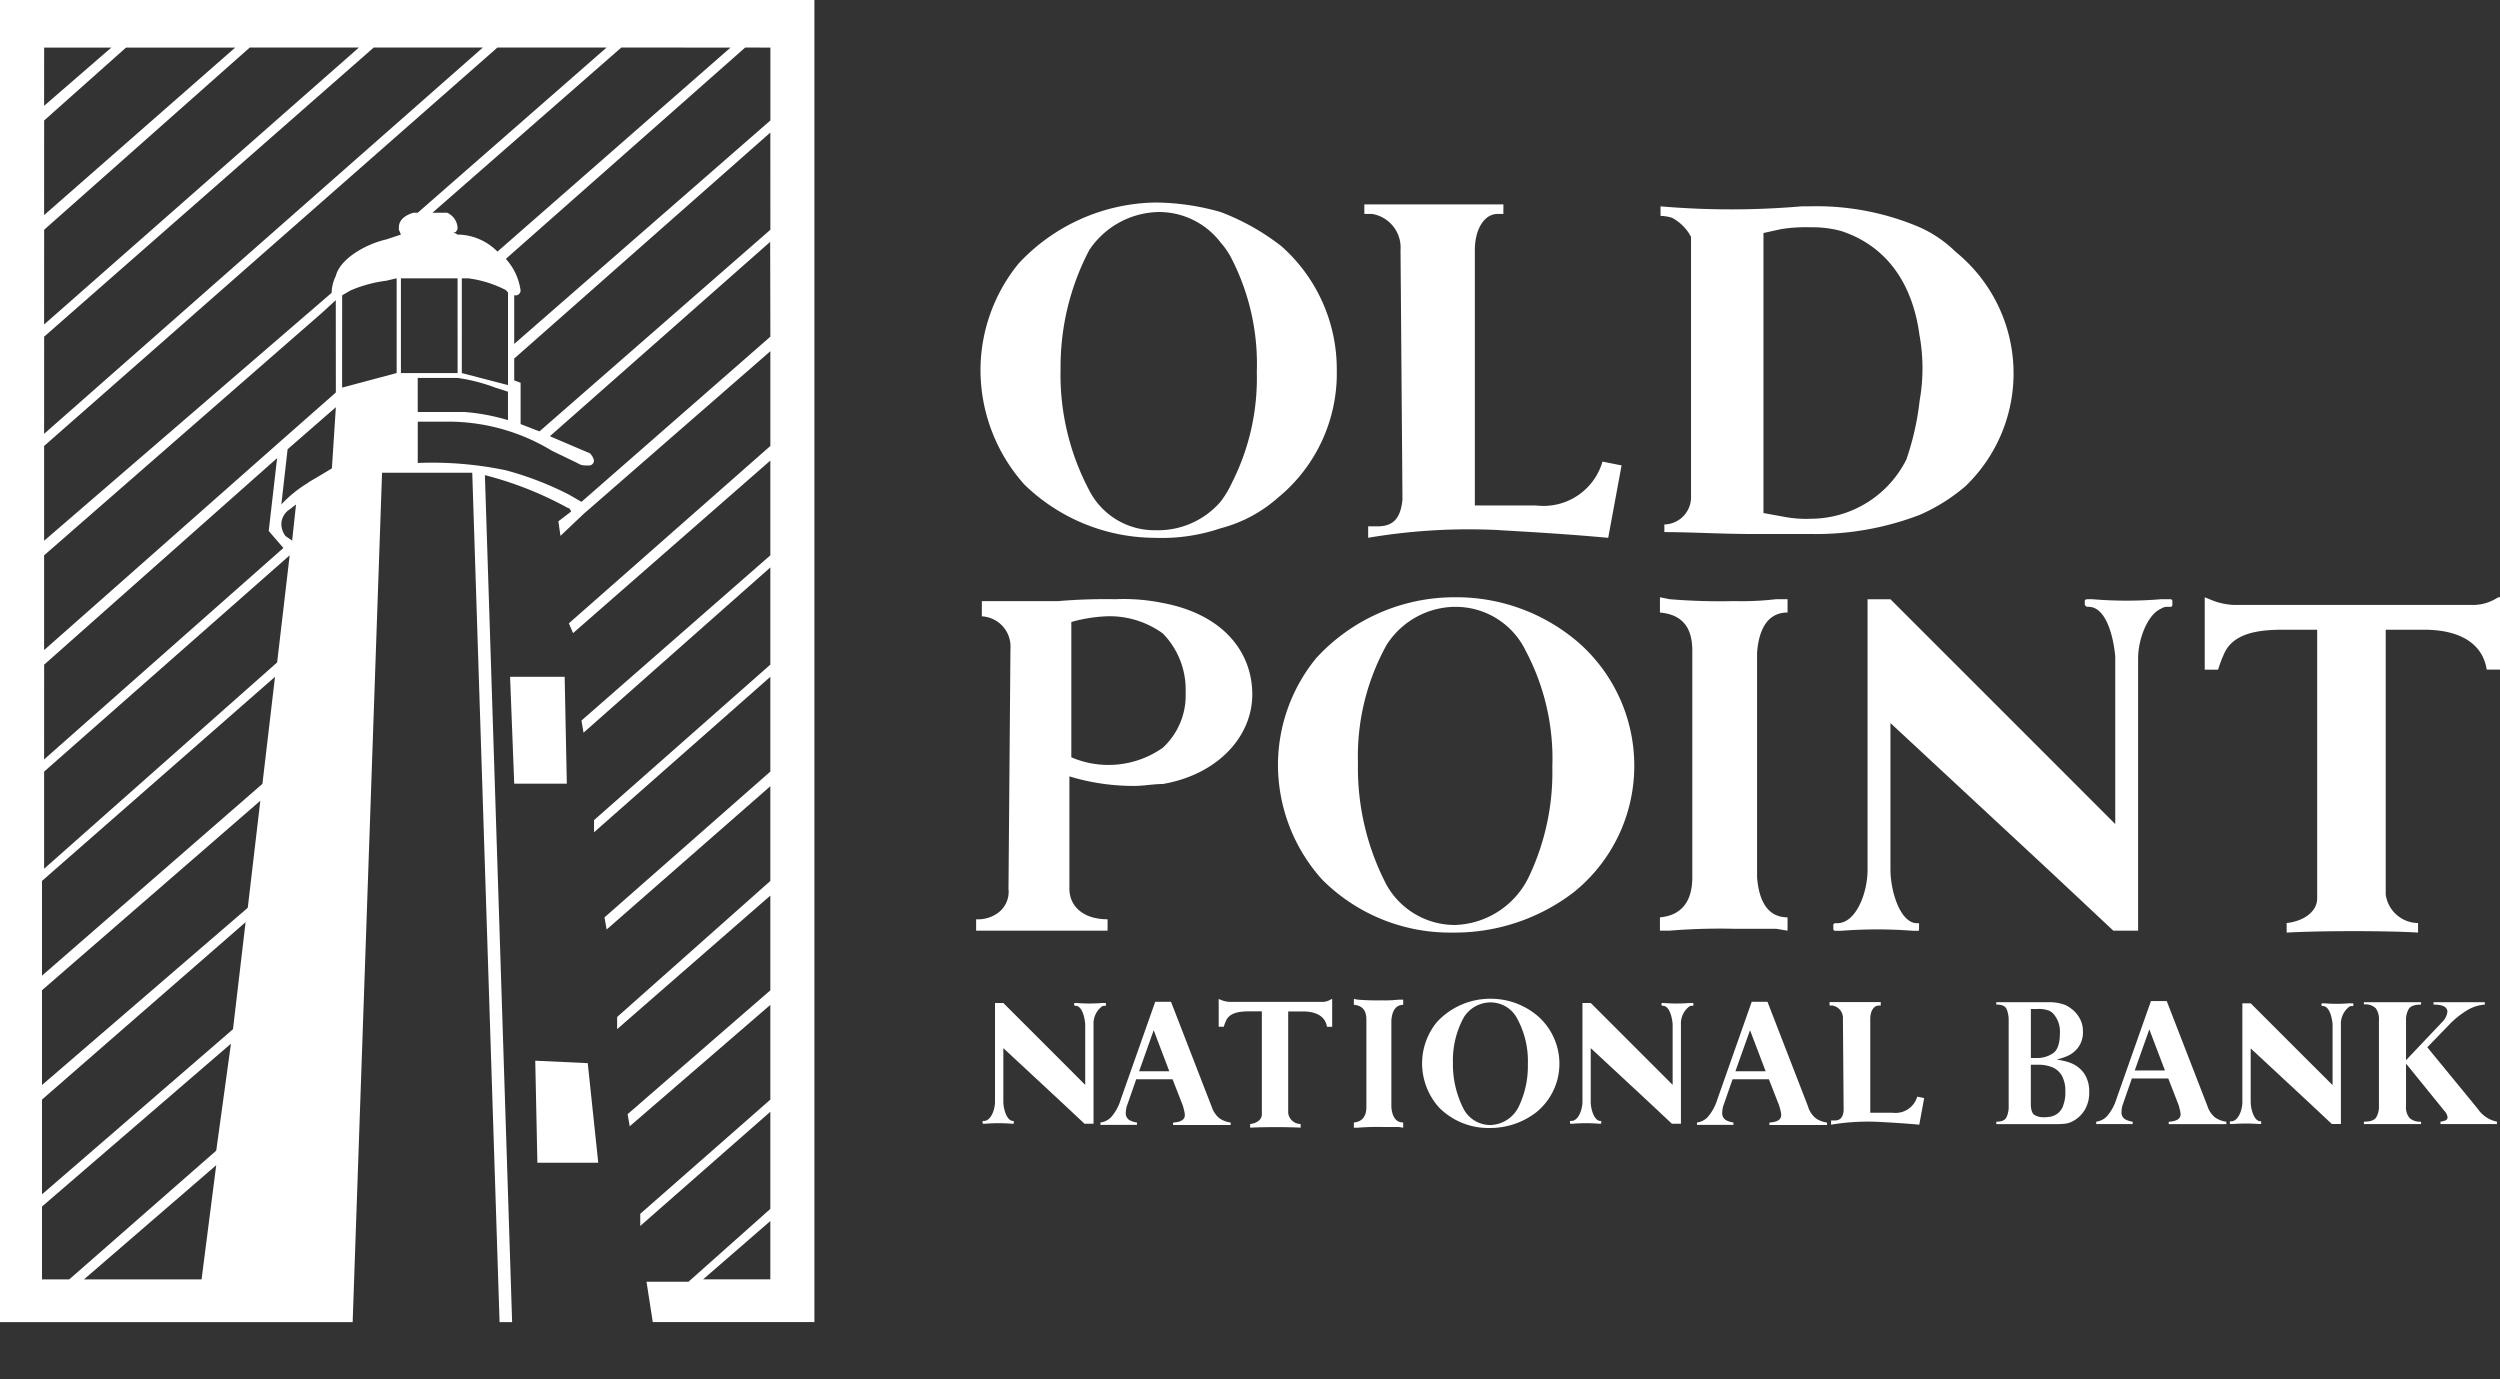 <svg xmlns="http://www.w3.org/2000/svg" xmlns:xlink="http://www.w3.org/1999/xlink" width="144.124" height="79.516" viewBox="0 0 144.124 79.516">
  <rect x="0" y="0" width="144.124" height="79.516" fill="#333333" stroke="none"/>
  <defs>
    <clipPath id="clip-path">
      <rect id="Rectangle_1932" data-name="Rectangle 1932" width="144.124" height="79.516" fill="#fff"/>
    </clipPath>
  </defs>
  <g id="LOGO" transform="translate(0 0)">
    <g id="Group_6431" data-name="Group 6431" transform="translate(0 0)" clip-path="url(#clip-path)">
      <path id="Path_25804" data-name="Path 25804" d="M22.025,27.252h5.2L28.8,76.221h.724L27.954,27.391a20.529,20.529,0,0,1,4.781,1.891c.12,0,.191.209.191.209l-.736.562.12.84,1.331-1.262,10.77-9.384V25.71L32.794,35.936l.243.562L44.41,26.551v5.463l-10.89,9.525.12.7,10.77-9.526v5.6L34.245,47.281v.7L44.41,39.017V44.48l-9.561,8.406.123.7,9.438-8.262v5.462l-8.833,7.843v.7l8.833-7.7v5.462L36.182,64.23l.121.7,8.107-7v5.462l-7.5,6.584v.7l7.5-6.584v5.6l-4.719,4.2h-2.42l.361,2.326h9.318V0H0V76.221H20.33Zm22.385,46.5H40.537l3.873-3.361ZM28.56,22.349l.725.232v1.642a11.445,11.445,0,0,0-2.54-.472H24.081V21.788h2.3a10.165,10.165,0,0,1,2.181.561m-1.939-.841V16.045h.365a6.541,6.541,0,0,1,2.177.68l.122.141V22.2Zm-.242,0H23.113V16.045h3.266Zm18.031-2.1-10.89,9.524-.726-.42a18.507,18.507,0,0,0-3.632-1.4,20.752,20.752,0,0,0-5.081-.422V24.309h1.937a11.514,11.514,0,0,1,5.806,1.682l1.455.7a.808.808,0,0,0,.482.141H34a.285.285,0,0,0,.241-.28A.775.775,0,0,0,34,26.13l-2.3-.981,12.7-11.206Zm0-6.163L31.1,24.869l-1.087-.42v-2.38l-.368-.14v-1.26L44.41,7.642Zm0-10.5v4.2L29.645,19.827v-2.8h.124a.286.286,0,0,0,.243-.281,3.374,3.374,0,0,0-.851-1.821l13.8-12.186Zm-2.3,0L28.678,14.505a3.276,3.276,0,0,0-2.3-.982l-.241-.138h.123c.118-.141.118-.141.118-.28a1.015,1.015,0,0,0-.6-.841h-.848l10.89-9.525Zm-39.567,0H6.416L2.543,6.1Zm0,4.2,4.719-4.2h6.293L2.543,12.4Zm0,6.3L14.4,2.739h6.293L2.543,18.706Zm0,6.163,19-16.668h6.292L2.543,25.01Zm0,18.909L15.975,26.41l-.484,4.2.846.98L2.543,43.78Zm9.075,35.439H4.842l7.623-6.582Zm.846-7.423L3.994,73.755H2.422v-4.2l10.892-9.386Zm.966-7L2.422,68.852V63.389L14.158,53.164Zm.851-7L2.422,62.55V57.086L15.008,46.161Zm.845-7.145L2.422,56.246V50.784L15.855,39.017Zm.849-7L2.543,50.083v-5.6L16.7,32.014Zm.865-7.021-.383-.264a1.179,1.179,0,0,1-.24-.7,1.039,1.039,0,0,1,.484-.841l.363-.28Zm.95-3.353a7.122,7.122,0,0,0-1.573,1.268L16.58,25.9l2.782-2.425L19.134,27s-.628.388-1.345.8m1.573-5.175L16.338,25.29,2.543,37.477V32.014l16-13.964.815-.746Zm-.243-5.744L2.543,31.174V25.71L28.678,2.739h6.294L24.081,12.264H23.84c-.485.138-.846.42-.846.841v.138l.119.28-.845.28c-1.211.28-2.664,1.122-2.906,2.1a2.293,2.293,0,0,0-.243.981m.606.141.483-.281a7.65,7.65,0,0,1,2.059-.56l.6-.141v5.462l-3.145.841Z" transform="translate(0 0)" fill="#fff"/>
      <path id="Path_25805" data-name="Path 25805" d="M44.975,55.5H41.829l.239,6.162H45.1Z" transform="translate(-12.423 -16.483)" fill="#fff"/>
      <path id="Path_25806" data-name="Path 25806" d="M46.919,87.123l-3.026-.141.123,5.883h3.509Z" transform="translate(-13.036 -25.833)" fill="#fff"/>
      <path id="Path_25807" data-name="Path 25807" d="M90.407,35.937a10.533,10.533,0,0,0,3.844-.55,8.009,8.009,0,0,0,3.295-1.755,9.261,9.261,0,0,0,3.4-7.36,9.467,9.467,0,0,0-3.185-7.139,13.378,13.378,0,0,0-3.514-1.977,13.99,13.99,0,0,0-3.734-.548,11,11,0,0,0-7.907,3.514,9.745,9.745,0,0,0-2.2,6.151,9.925,9.925,0,0,0,2.527,6.591,10.847,10.847,0,0,0,7.469,3.074M86.672,19.356a4.924,4.924,0,0,1,3.953-2.2,4.471,4.471,0,0,1,3.625,1.758,4.83,4.83,0,0,1,.549.768,13.319,13.319,0,0,1,1.536,6.7,13.327,13.327,0,0,1-1.427,6.369,5.828,5.828,0,0,1-.658,1.1A4.76,4.76,0,0,1,90.517,35.5a4.223,4.223,0,0,1-3.845-2.305,14.229,14.229,0,0,1-1.649-7.027,14.475,14.475,0,0,1,1.649-6.809" transform="translate(-23.881 -4.933)" fill="#fff"/>
      <path id="Path_25808" data-name="Path 25808" d="M144.3,16.921a47.466,47.466,0,0,1-8.127,0v.55a2.4,2.4,0,0,1,.658.108,2.638,2.638,0,0,1,1.1,1.1V33.615a1.576,1.576,0,0,1-1.537,1.646V35.7c1.537,0,3.3.11,5.055.11h3.4a16.728,16.728,0,0,0,6.26-1.1,10.54,10.54,0,0,0,2.635-1.649,9.016,9.016,0,0,0-.547-13.508,7.086,7.086,0,0,0-2.088-1.427,15.142,15.142,0,0,0-6.26-1.208Zm6.81,7.467a10.686,10.686,0,0,1,0,3.736,15.722,15.722,0,0,1-.769,3.4,6.182,6.182,0,0,1-5.49,3.407,6.721,6.721,0,0,1-1.538-.11l-1.206-.219V18.458l.988-.219a8.823,8.823,0,0,1,1.757-.11,6.193,6.193,0,0,1,1.755.22c2.967.988,4.177,3.515,4.5,6.038" transform="translate(-40.444 -5.025)" fill="#fff"/>
      <path id="Path_25809" data-name="Path 25809" d="M119.682,35.543c1.869.11,3.844.221,6.26.441l.771-4.174-1.1-.22a3.54,3.54,0,0,1-3.845,2.527h-3.514V19.4c0-1.21.546-2.089,1.318-2.089h.328v-.549h-8.016v.549h.439a1.967,1.967,0,0,1,1.647,2.089l.112,14.385c-.112,1.1-.55,1.537-1.43,1.537h-.548v.659a34.69,34.69,0,0,1,7.577-.441" transform="translate(-33.23 -4.979)" fill="#fff"/>
      <path id="Path_25810" data-name="Path 25810" d="M90.809,49.355a11.216,11.216,0,0,0-2.745-.218,32.773,32.773,0,0,0-3.293.11H80.377v.878a1.744,1.744,0,0,1,1.649,1.868L81.913,65.83a1.513,1.513,0,0,1-.659,1.429,1.965,1.965,0,0,1-1.207.33v.657h7.578v-.657c-1.427,0-2.2-.77-2.2-1.76V59.351a12.722,12.722,0,0,0,3.734.55c.55,0,1.1-.11,1.647-.11,3.185-.55,5.162-2.747,5.162-5.164s-1.648-4.612-5.162-5.273m0,8.349a5.44,5.44,0,0,1-5.271.548v-7.8a8.757,8.757,0,0,1,2.087-.331,5.234,5.234,0,0,1,3.185.989,4.621,4.621,0,0,1,1.318,3.4A4.1,4.1,0,0,1,90.809,57.7" transform="translate(-23.774 -14.593)" fill="#fff"/>
      <path id="Path_25811" data-name="Path 25811" d="M122.158,51.617a10.781,10.781,0,0,0-7.141-2.638h-.11A10.811,10.811,0,0,0,107,52.493a9.75,9.75,0,0,0-2.2,6.152,9.916,9.916,0,0,0,2.527,6.588,10.39,10.39,0,0,0,7.359,3.077h.329a11.273,11.273,0,0,0,6.809-2.305,9.336,9.336,0,0,0,3.517-7.36,9.434,9.434,0,0,0-3.185-7.028m-2.856,13.4a4.893,4.893,0,0,1-4.285,2.854h-.11a4.521,4.521,0,0,1-3.843-2.305,14.572,14.572,0,0,1-1.65-7.028,13.26,13.26,0,0,1,1.65-6.811,4.737,4.737,0,0,1,3.843-2.195h.11a4.478,4.478,0,0,1,4.065,2.527,13.283,13.283,0,0,1,1.537,6.7,14.018,14.018,0,0,1-1.317,6.26" transform="translate(-31.126 -14.547)" fill="#fff"/>
      <path id="Path_25812" data-name="Path 25812" d="M196.392,49.42H182.446a4.007,4.007,0,0,1-1.1-.219l-.548-.221v4.174h.768a7.782,7.782,0,0,1,.33-.879c.55-1.318,2.195-1.426,3.513-1.426h1.871V66.334c0,.768-.771,1.317-1.759,1.426v.55c1.977-.11,5.824-.11,7.575,0v-.55a1.9,1.9,0,0,1-1.864-1.647V50.85h2.2c2.194,0,3.4.876,3.623,2.3h.768V48.98h-.108a2.641,2.641,0,0,1-1.319.44" transform="translate(-53.696 -14.547)" fill="#fff"/>
      <path id="Path_25813" data-name="Path 25813" d="M142.823,68.091l.657.109v-.768c-1.1,0-1.646-.879-1.757-2.307V52.166c.11-1.426.659-2.307,1.757-2.307V49.09h-.657a16.938,16.938,0,0,1-2.418.11,35.232,35.232,0,0,1-3.734-.11l-.548-.11v.879c1.208.11,1.866.769,1.866,2.2V65.125c0,1.428-.658,2.2-1.866,2.307V68.2h.548a35.686,35.686,0,0,1,3.734-.109Z" transform="translate(-40.428 -14.547)" fill="#fff"/>
      <path id="Path_25814" data-name="Path 25814" d="M153.633,64.732V56.276l9.336,8.676,3.514,3.294h1.428V52.541c0-1.1.548-2.525,1.315-2.853a.659.659,0,0,1,.439-.111h.112a.107.107,0,0,0,.109-.11v-.219a.107.107,0,0,0-.109-.11h-.55a23.637,23.637,0,0,1-3.953,0h-.219c-.112,0-.219,0-.219.11v.219l.108.11h.112c.986,0,1.428,1.647,1.537,2.856V62.1l-3.623-3.625-9.336-9.335h-1.32v15.6c0,1.32-.656,3.076-1.754,3.076h-.11a.107.107,0,0,0-.11.109v.221a.107.107,0,0,0,.11.108h.33a26.812,26.812,0,0,1,4.171,0h.221c.11,0,.11,0,.11-.108v-.33h-.11c-.987,0-1.537-1.868-1.537-3.076" transform="translate(-44.65 -14.593)" fill="#fff"/>
      <path id="Path_25815" data-name="Path 25815" d="M123.308,82.918a4.166,4.166,0,0,0-2.753-1.015h-.043a4.173,4.173,0,0,0-3.048,1.353,3.772,3.772,0,0,0-.846,2.372,3.824,3.824,0,0,0,.972,2.539,4,4,0,0,0,2.837,1.186h.128a4.337,4.337,0,0,0,2.624-.889,3.591,3.591,0,0,0,1.355-2.836,3.646,3.646,0,0,0-1.226-2.71m-1.1,5.165a1.884,1.884,0,0,1-1.651,1.1h-.043a1.747,1.747,0,0,1-1.482-.889,5.636,5.636,0,0,1-.636-2.709,5.125,5.125,0,0,1,.636-2.625,1.828,1.828,0,0,1,1.482-.846h.043a1.727,1.727,0,0,1,1.566.974,5.118,5.118,0,0,1,.593,2.582,5.391,5.391,0,0,1-.508,2.412" transform="translate(-34.635 -24.325)" fill="#fff"/>
      <path id="Path_25816" data-name="Path 25816" d="M96.667,88.233l-2.356-6.078H93.4l-1.991,5.64a2.731,2.731,0,0,1-.552,1.01,1.046,1.046,0,0,1-.614.307v.138h2.105v-.138a1.215,1.215,0,0,1-.453-.15.47.47,0,0,1-.191-.439,1.344,1.344,0,0,1,.1-.467l.5-1.436H94.4l.586,1.5c.006.016.021.069.044.154s.041.165.057.238a.93.93,0,0,1,.02.174c0,.261-.226.4-.678.43v.138h3.321v-.138a1.561,1.561,0,0,1-.633-.236,1.377,1.377,0,0,1-.447-.642m-4.2-2.079.842-2.367.9,2.367Z" transform="translate(-26.802 -24.4)" fill="#fff"/>
      <path id="Path_25817" data-name="Path 25817" d="M145.58,88.233l-2.355-6.078h-.91l-1.986,5.64a2.768,2.768,0,0,1-.557,1.01,1.039,1.039,0,0,1-.611.307v.138h2.1v-.138a1.219,1.219,0,0,1-.453-.15.468.468,0,0,1-.191-.439,1.358,1.358,0,0,1,.095-.467l.5-1.436h2.094l.586,1.5c.006.016.022.069.046.154a2.419,2.419,0,0,1,.058.238,1.189,1.189,0,0,1,.018.174c0,.261-.224.4-.678.43v.138h3.322v-.138a1.564,1.564,0,0,1-.634-.236,1.393,1.393,0,0,1-.449-.642m-4.2-2.079.844-2.367.9,2.367Z" transform="translate(-41.33 -24.4)" fill="#fff"/>
      <path id="Path_25818" data-name="Path 25818" d="M168.374,85.891a2,2,0,0,0-.595-.275,3.7,3.7,0,0,0-.553-.117v-.018a3.518,3.518,0,0,0,.626-.215,1.542,1.542,0,0,0,.585-.486,1.445,1.445,0,0,0,.264-.9,1.5,1.5,0,0,0-.184-.758,1.7,1.7,0,0,0-.4-.495,2.08,2.08,0,0,0-.419-.274,2.573,2.573,0,0,0-.991-.167h-3v.138h.047c.289,0,.472.089.551.267a1.641,1.641,0,0,1,.115.645v4.932a1.433,1.433,0,0,1-.129.657c-.086.169-.281.25-.583.25v.139h3.465a4.319,4.319,0,0,0,.537-.029,1.252,1.252,0,0,0,.46-.167,1.761,1.761,0,0,0,.651-.65,1.94,1.94,0,0,0,.243-1,1.883,1.883,0,0,0-.2-.917,1.554,1.554,0,0,0-.49-.557M165.7,82.576h.4a1.75,1.75,0,0,1,.6.078.756.756,0,0,1,.321.228,1.541,1.541,0,0,1,.353,1.073c0,.617-.139,1.012-.415,1.185a1.594,1.594,0,0,1-.859.262h-.4Zm1.855,5.6a1.012,1.012,0,0,1-.335.443,1.023,1.023,0,0,1-.389.166,2.284,2.284,0,0,1-.4.033.965.965,0,0,1-.527-.135c-.136-.089-.207-.307-.207-.646V85.791h.437a2.087,2.087,0,0,1,.8.144,1.139,1.139,0,0,1,.552.486,1.808,1.808,0,0,1,.2.925,2.061,2.061,0,0,1-.137.832" transform="translate(-48.621 -24.409)" fill="#fff"/>
      <path id="Path_25819" data-name="Path 25819" d="M178.32,88.168l-2.356-6.076h-.91l-1.987,5.637a2.738,2.738,0,0,1-.554,1.009,1.026,1.026,0,0,1-.613.308v.138H174v-.138a1.2,1.2,0,0,1-.451-.15.461.461,0,0,1-.19-.436,1.362,1.362,0,0,1,.095-.469l.5-1.436h2.1l.583,1.5c.006.019.023.068.046.154s.043.165.059.238a1.265,1.265,0,0,1,.02.174c0,.259-.226.4-.682.429v.138H179.4v-.138a1.541,1.541,0,0,1-.633-.236,1.359,1.359,0,0,1-.447-.642m-4.2-2.08.841-2.367.9,2.367Z" transform="translate(-51.053 -24.381)" fill="#fff"/>
      <path id="Path_25820" data-name="Path 25820" d="M200.4,88.314l-2.894-3.53,1.265-1.306a5.139,5.139,0,0,1,.95-.777,2.3,2.3,0,0,1,1.1-.378v-.138h-2.956v.138q.8,0,.8.42a1.02,1.02,0,0,1-.309.595l-2.077,2.191V83.235a1.223,1.223,0,0,1,.16-.663c.106-.167.343-.249.706-.249v-.138h-3.293v.129a.86.86,0,0,1,.683.22,1.1,1.1,0,0,1,.183.7v4.932a1.221,1.221,0,0,1-.156.657c-.108.169-.34.25-.71.25v.139h3.293v-.139a.9.9,0,0,1-.659-.208.967.967,0,0,1-.207-.7V85.76h.03l2.172,2.679a.7.7,0,0,1,.193.37.193.193,0,0,1-.119.189.962.962,0,0,1-.29.074v.139h3.255v-.139a1.752,1.752,0,0,1-1.117-.759" transform="translate(-57.573 -24.409)" fill="#fff"/>
      <path id="Path_25821" data-name="Path 25821" d="M129.941,87.933v-3.08l3.4,3.159,1.279,1.2h.521V83.491a1.237,1.237,0,0,1,.479-1.038.241.241,0,0,1,.16-.04h.04a.039.039,0,0,0,.04-.041v-.081c0-.038-.04-.038-.04-.038h-.2a9.115,9.115,0,0,1-1.44,0H134.1c-.041,0-.079,0-.079.038v.081l.039.041h.041c.36,0,.52.6.562,1.039v3.521l-1.32-1.322-3.4-3.4h-.479v5.68c0,.48-.24,1.12-.638,1.12h-.042a.038.038,0,0,0-.039.039v.081a.038.038,0,0,0,.039.04h.122a9.6,9.6,0,0,1,1.518,0h.081c.041,0,.041,0,.041-.04v-.12H130.5c-.36,0-.561-.68-.561-1.12" transform="translate(-38.236 -24.429)" fill="#fff"/>
      <path id="Path_25822" data-name="Path 25822" d="M184.059,87.954v-3.08l3.4,3.16,1.28,1.2h.521V83.515a1.243,1.243,0,0,1,.479-1.042.246.246,0,0,1,.159-.039h.041a.039.039,0,0,0,.039-.04v-.08a.039.039,0,0,0-.039-.039h-.2a8.782,8.782,0,0,1-1.439,0h-.08c-.042,0-.08,0-.08.039v.08l.038.04h.042c.359,0,.52.6.56,1.04v3.519l-1.321-1.318-3.4-3.4h-.48v5.68c0,.482-.24,1.121-.639,1.121H182.9a.039.039,0,0,0-.04.04v.08a.039.039,0,0,0,.04.039h.122a9.959,9.959,0,0,1,1.519,0h.082c.039,0,.039,0,.039-.039v-.12h-.039c-.361,0-.562-.68-.562-1.121" transform="translate(-54.308 -24.435)" fill="#fff"/>
      <path id="Path_25823" data-name="Path 25823" d="M81.772,87.933v-3.08l3.4,3.159,1.28,1.2h.52V83.491a1.239,1.239,0,0,1,.479-1.038.246.246,0,0,1,.161-.04h.039a.039.039,0,0,0,.039-.041v-.081a.038.038,0,0,0-.039-.038h-.2a9.1,9.1,0,0,1-1.438,0h-.081c-.04,0-.079,0-.079.038v.081l.039.041h.04c.36,0,.52.6.56,1.039v3.521l-1.32-1.322-3.4-3.4h-.48v5.68c0,.48-.24,1.12-.638,1.12h-.041a.038.038,0,0,0-.039.039v.081a.038.038,0,0,0,.039.04h.122a9.6,9.6,0,0,1,1.518,0h.079c.041,0,.041,0,.041-.04v-.12h-.041c-.359,0-.56-.68-.56-1.12" transform="translate(-23.93 -24.429)" fill="#fff"/>
      <path id="Path_25824" data-name="Path 25824" d="M105.927,82.089H100.57a1.529,1.529,0,0,1-.423-.084l-.209-.085v1.6h.293a2.833,2.833,0,0,1,.127-.339c.212-.5.843-.547,1.35-.547h.718v5.947c0,.3-.3.507-.674.548v.211c.759-.042,2.235-.042,2.91,0v-.211a.727.727,0,0,1-.717-.633V82.639h.842c.845,0,1.309.335,1.393.886h.3v-1.6h-.041a1.006,1.006,0,0,1-.507.169" transform="translate(-29.681 -24.33)" fill="#fff"/>
      <path id="Path_25825" data-name="Path 25825" d="M113.613,89.3l.254.041v-.3c-.424,0-.637-.341-.681-.891v-5c.044-.551.257-.891.681-.891v-.3h-.254a6.858,6.858,0,0,1-.934.041,14.176,14.176,0,0,1-1.441-.041l-.214-.044v.34c.467.044.721.3.721.851v5.045c0,.55-.254.849-.721.891v.3h.214a13.94,13.94,0,0,1,1.441-.041Z" transform="translate(-32.974 -24.33)" fill="#fff"/>
      <path id="Path_25826" data-name="Path 25826" d="M152.907,89.082c.688.04,1.414.079,2.3.16l.282-1.535-.4-.082a1.3,1.3,0,0,1-1.414.93h-1.294V83.143c0-.445.2-.768.484-.768h.121v-.2h-2.951v.2h.164a.723.723,0,0,1,.606.768l.041,5.292c-.041.4-.2.566-.524.566h-.2v.242a12.775,12.775,0,0,1,2.785-.16" transform="translate(-44.561 -24.405)" fill="#fff"/>
    </g>
  </g>
</svg>
